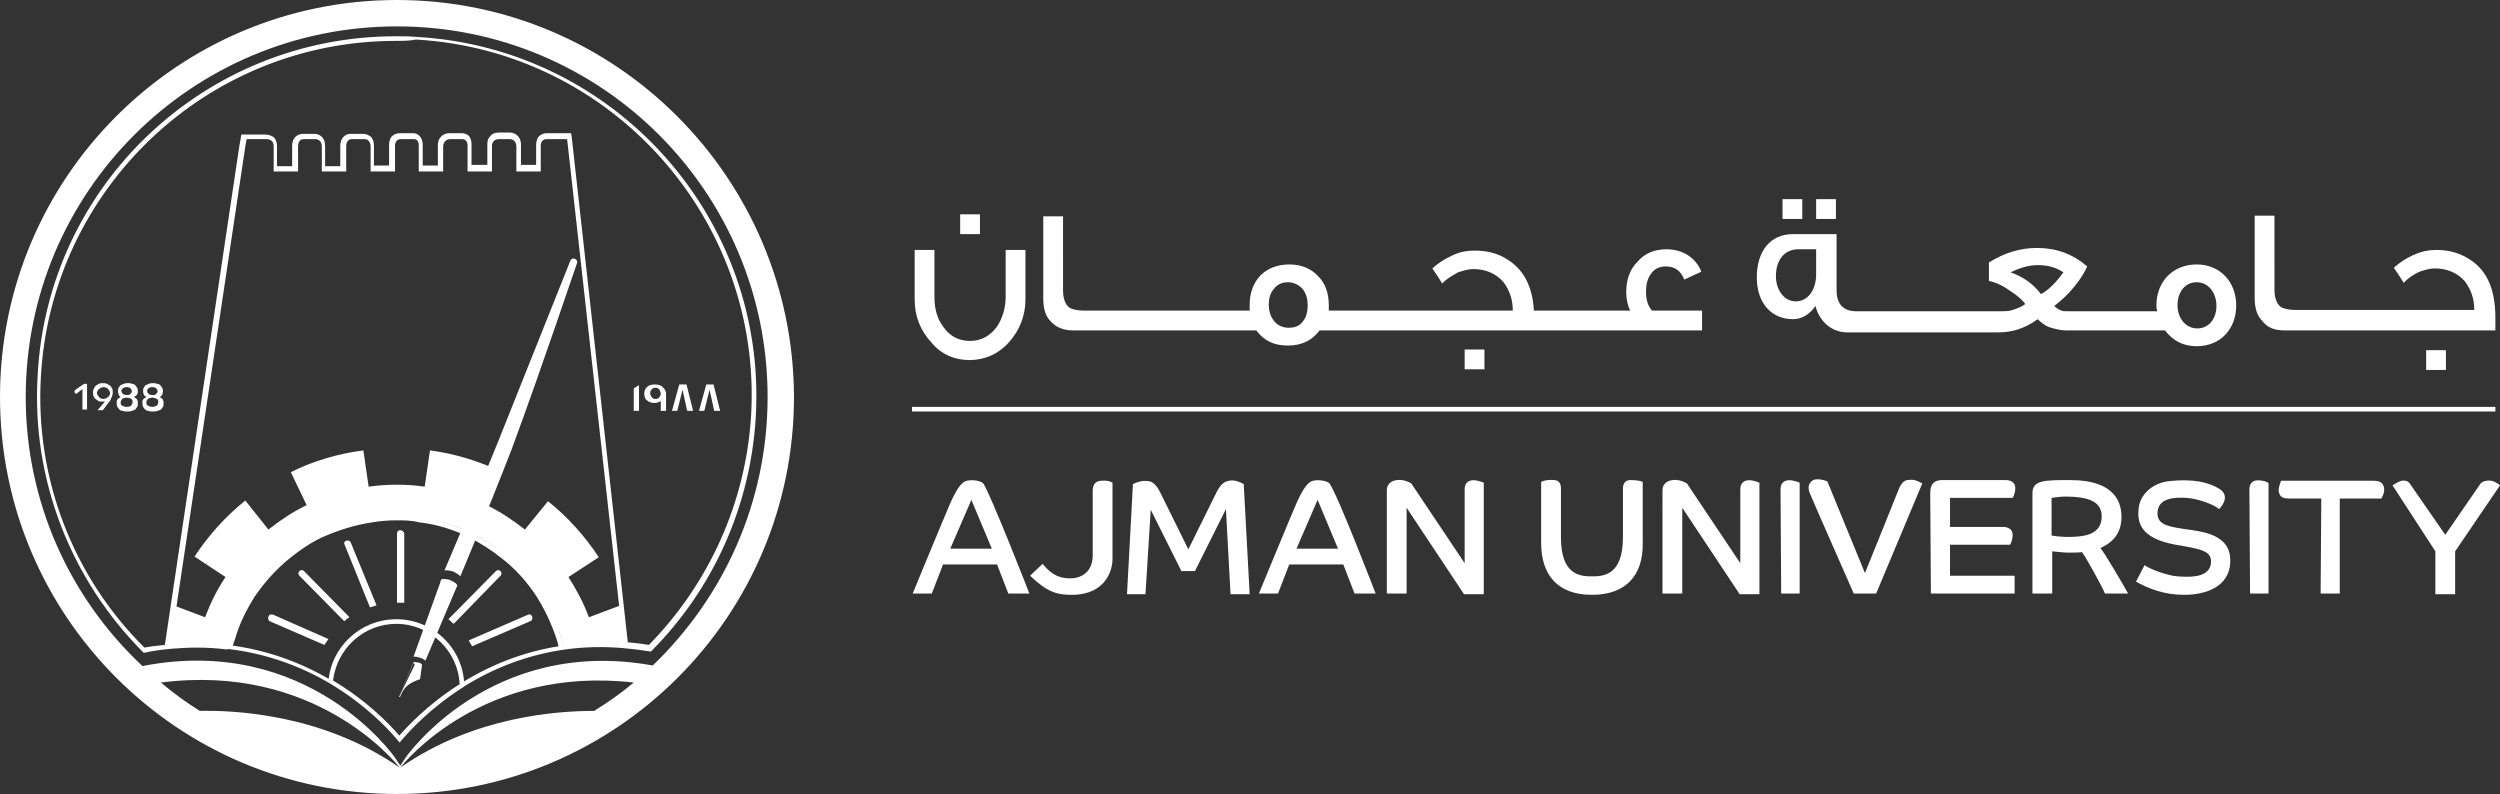 <?xml version="1.0" encoding="utf-8"?>
<svg version="1.1" id="Layer_1" x="0px" y="0px" viewBox="9.1 4.2 379.1 120.4" style="enable-background:new 0 0 396.9 127.6;" xmlns="http://www.w3.org/2000/svg">
  <rect x="9.1" y="4.2" width="379.1" height="120.4" fill="#333333" stroke="none"/>
  <style type="text/css">
	.st0{fill:#FFFFFF;}
</style>
  <g>
    <path class="st0" d="M153.2,87.4l3.2-7.4l3.1,7.4H153.2z M158.2,77.5c-0.4-0.4-1.6-0.6-2.5-0.4c-0.8,0.2-1.5,1.2-2.5,3.4&#10;&#9;&#9;c-1,2.3-5.7,13.7-5.7,13.7h2.9l1.7-4.4h8.2l1.7,4.4h3.2C165.2,94.2,159.3,79.1,158.2,77.5"/>
    <path class="st0" d="M205.7,87.4l3.2-7.4l3.1,7.4H205.7z M210.7,77.5c-0.4-0.4-1.6-0.6-2.5-0.4c-0.8,0.2-1.5,1.2-2.5,3.4&#10;&#9;&#9;c-1,2.3-5.7,13.7-5.7,13.7h2.9l1.7-4.4h8.2l1.7,4.4h3.2C217.7,94.2,211.9,79.1,210.7,77.5"/>
    <path class="st0" d="M177.8,77.4V89c0,1.5-0.9,5.4-6.2,5.4c-2.2,0-3.7-0.4-6.3-2.9l1.9-1.8c1.5,1.9,2.9,2.2,4.2,2.2&#10;&#9;&#9;c1.6,0,3.4-0.9,3.4-3.5v-9.8c0-0.9,0.4-1.5,1.4-1.5C177.3,77,177.8,77.4,177.8,77.4"/>
    <path class="st0" d="M219.4,94.2h3V81.2l8.7,13.1h3V77.4c-0.7-0.3-1.5-0.5-2.1-0.3c-0.6,0.2-0.8,0.8-0.8,1.2v11.3l-8.1-12.1&#10;&#9;&#9;c-0.7-0.4-1.4-0.6-2.2-0.5s-1.5,0.6-1.5,1.5V94V94.2z"/>
    <path class="st0" d="M279.2,94.2h2.8V77.4c-0.7-0.3-1.5-0.5-2.1-0.3c-0.6,0.2-0.8,0.8-0.8,1.2L279.2,94.2L279.2,94.2z"/>
    <path class="st0" d="M350.3,94.2h2.8V77.5c-0.1-0.3-1.5-0.6-2.1-0.4c-0.6,0.2-0.8,0.8-0.8,1.2L350.3,94.2L350.3,94.2z"/>
    <path class="st0" d="M290.2,94.2h3.4l7-16.7c-1.1-0.6-1.5-0.6-2.3-0.5c-0.7,0.1-1.1,1-1.2,1.2c-0.1,0.3-5.2,12.9-5.2,12.9&#10;&#9;&#9;l-5.7-13.9c-0.7-0.3-1.8-0.5-2.3-0.1c-0.5,0.4-0.7,0.9-0.4,1.8C283.9,79.9,290.2,94.2,290.2,94.2"/>
    <path class="st0" d="M301.9,94.2h12.7v-2.7h-9.8v-4.7h9.1c0,0,0.4-0.6,0.4-1.5c0-0.9-0.8-1.2-1.4-1.2h-8.1v-4.4l9.5,0&#10;&#9;&#9;c0,0,0.4-0.6,0.4-1.5c0-0.9-0.8-1.2-1.4-1.2h-9.6c-0.9,0-1.9,0.2-1.9,2S301.9,94.2,301.9,94.2"/>
    <path class="st0" d="M323.6,85.6c-2.1,0.1-3.4-0.2-3.4-0.2v-5.7c0,0,1.3-0.2,2-0.2c3.3,0,5.6,0.6,5.6,3&#10;&#9;&#9;C327.8,85,325.7,85.5,323.6,85.6 M327.6,87.3c2.5-1.1,3.2-2.9,3.2-4.7c0-1.8-0.6-5.6-7.8-5.6c-3.9,0-5.7,0-5.7,2V94v0.2h3v-6.4&#10;&#9;&#9;c0,0,1.7,0.2,2.4,0.2c0.7,0,2,0,2.1-0.1c0.5,0.6,3.1,5.3,3.5,6.3h3.5C331.1,92.9,328.1,87.8,327.6,87.3"/>
    <path class="st0" d="M333,92.4c2,1.1,4.3,2,7.3,2c3.1,0,7-1.1,7-5.2c0-4.1-4.4-4.4-7.1-4.8c-2.7-0.4-4.2-0.8-3.9-2.8&#10;&#9;&#9;c0.3-2,2.9-2,4.4-1.9c1.5,0.1,4,0.9,4.9,1.7c0.8-0.8,1.5-2.2,0-3.1c-1.5-0.9-3.8-1.6-7.9-1.1c-2.4,0.4-4.1,2.1-4.3,4.1&#10;&#9;&#9;c-0.2,2,0.1,4.5,5.6,5.5c4,0.7,5.8,0.9,5.3,3.2c-0.6,1.9-3.4,1.7-5,1.6c-1.5-0.1-4.2-1.1-5-1.7L333,92.4z"/>
    <path class="st0" d="M361,94.2h2.9V79.8h6.3c0,0,0.6-0.9,0.4-1.7c-0.2-0.8-0.7-1-1.7-1h-13.9c-0.5,1.3-0.4,1.7-0.2,2.1&#10;&#9;&#9;c0.2,0.4,0.6,0.6,1.4,0.6h4.9L361,94.2z"/>
    <path class="st0" d="M381.4,87.8v6.5h-3v-6.5l-6.5-10c0,0,0.9-0.6,1.4-0.7c0.6-0.1,1,0.1,1.2,0.4l5.4,7.8l5.3-7.7&#10;&#9;&#9;c0.3-0.4,0.9-0.6,1.7-0.5c0.8,0.2,1.3,0.7,1.3,0.7L381.4,87.8z"/>
    <path class="st0" d="M156.1,58.8c2.3,0,4.4-0.9,6-2.7c1.6-1.8,2.5-4,2.5-6.5v-7.5h-3v7.1c0,1.7-0.5,3.3-1.3,4.5&#10;&#9;&#9;c-1,1.4-2.4,2.2-4.1,2.2c-1.7,0-3.1-0.7-4.1-2.2c-0.9-1.2-1.3-2.7-1.3-4.5v-7.1h-3v7.5c0,2.6,0.9,4.8,2.6,6.6&#10;&#9;&#9;C151.8,57.9,153.8,58.8,156.1,58.8"/>
    <rect x="154.7" y="36.7" class="st0" width="3" height="3"/>
    <path class="st0" d="M217.6,54.3h0.6h4.7h0.6h20.2h0.8h2.4h2.7h3.2h14.4v-3h-7.6c-0.6-0.7-0.9-1.6-0.9-2.9c0-1,0.2-1.9,0.7-2.6&#10;&#9;&#9;c0.5-0.8,1.3-1.2,2.3-1.2c1.4,0,2.3,0.7,2.8,2l2.6-1.2c-0.9-2.2-2.9-3.4-5.3-3.4c-1.8,0-3.3,0.6-4.4,1.9c-1.2,1.2-1.7,2.8-1.7,4.6&#10;&#9;&#9;c0,1,0.2,2,0.6,2.8h-3.4h-0.5h-2.7H247h-2.4h-0.8h-2.1c-0.2-3.7-1.6-6.3-4.1-7.8c-1.4-0.9-3-1.3-4.9-1.3c-1.2,0-2.3,0.2-3.5,0.8&#10;&#9;&#9;c-1.1,0.5-2,1.1-2.9,1.9c0.7,1,1.2,1.8,1.5,2.3c0.6-0.7,1.5-1.2,2.4-1.7c0.9-0.3,1.6-0.5,2.3-0.5c1.9,0,3.5,0.7,4.6,2&#10;&#9;&#9;c0.9,1.2,1.4,2.6,1.4,4.3h-14.9h-0.6h-4.7h-0.6h-4.4h-0.9h-1.8v-0.8c0-1.8-0.5-3.3-1.6-4.4c-1.1-1.2-2.6-1.8-4.4-1.8&#10;&#9;&#9;c-1.8,0-3.3,0.6-4.4,1.7c-1.1,1.2-1.6,2.7-1.6,4.4v0.9h-2.2h-0.7H191h-0.6h-4.7H185h-4.7h-0.6h-4.4h-0.9h-0.9&#10;&#9;&#9;c-1.1,0-1.9-0.2-2.3-0.5c-0.5-0.4-0.9-1.2-0.9-2.6V37h-3v12.4c0,1.5,0.3,2.7,1.1,3.5c0.8,0.9,1.9,1.4,3.4,1.4h2.6h0.9h4.4h0.6h4.7&#10;&#9;&#9;h0.6h4.7h0.6h4.6h0.7h3.4c1.2,1.6,2.7,2.3,4.8,2.3s3.7-0.8,4.8-2.3h3h0.9H217.6z M206.7,52.9c-0.5,0.7-1.2,1-2.2,1&#10;&#9;&#9;c-1.9,0-3-1.6-3-3.5c0-0.9,0.2-1.7,0.7-2.3c0.5-0.7,1.2-1.1,2.2-1.1c0.9,0,1.7,0.4,2.3,1.1c0.5,0.7,0.7,1.5,0.7,2.4&#10;&#9;&#9;C207.4,51.4,207.2,52.3,206.7,52.9"/>
    <rect x="231.2" y="57.2" class="st0" width="3" height="3"/>
    <rect x="279.4" y="34.4" class="st0" width="3" height="3"/>
    <rect x="284.5" y="34.4" class="st0" width="3" height="3"/>
    <path class="st0" d="M322.4,54.3h4.9h0.8h4.5h0.7h4.1c1.2,1.6,2.8,2.4,4.8,2.4c3.6,0,6-2.6,6-6.2c0-3.5-2.4-6.2-6-6.2&#10;&#9;&#9;c-3.6,0-6.1,2.6-6.1,6.2c0,0.2,0,0.5,0.1,0.7v0.2h-3h-0.7H328h-0.8h-4.3c-0.6,0-1,0-1.2-0.1c-0.3-0.1-0.7-0.3-1.1-0.7&#10;&#9;&#9;c0.9-0.7,2-1.6,3.1-3c1-1.2,1.6-2.3,1.9-3c-2.2-1.9-4.7-2.8-7.6-2.8c-2.5,0-4.9,0.7-7.3,2.2v2.8c1,0.2,2.1,0.7,3.2,1.5&#10;&#9;&#9;c1.1,0.7,1.9,1.4,2.3,2c-0.6,0.5-1.3,0.7-1.9,0.9c-0.5,0.2-1.2,0.2-2.1,0.2h-3.8h-0.7H303h-0.5h-4.7h-0.6h-4.6h-0.8h-1.2&#10;&#9;&#9;c-2,0-3-1.1-3-3.2v-8.5H281c-3.4,0-5.5,2.5-5.5,6.6c0,3.7,2.1,6.3,5.5,6.3c1.3,0,2.5-0.7,3.4-2c0.6,2.4,2.5,4,4.8,4h2.5h0.8h4.6&#10;&#9;&#9;h0.6h4.7h0.6h4.7h0.7h3.8c2,0,4-0.6,5.9-2c0.5,0.5,1,0.9,1.7,1.2C320.8,54.1,321.6,54.3,322.4,54.3 M342.2,47c1.8,0,3,1.6,3,3.6&#10;&#9;&#9;c0,2-1.2,3.4-2.9,3.4c-1.8,0-3-1.6-3-3.5C339.3,48.4,340.5,47,342.2,47 M284.5,45.8c0,2.3-1.2,4.1-3.1,4.1c-1.8,0-3-1.8-3-3.8&#10;&#9;&#9;c0-2.5,1.3-4.1,3.4-4.1h2.7V45.8z M314,45.5c1.4-0.7,2.8-1.1,4.1-1.1c1.4,0,2.7,0.3,3.9,1.1c-0.4,0.5-0.9,1.2-1.5,1.8&#10;&#9;&#9;c-0.7,0.7-1.3,1.2-1.9,1.5C317.3,47.1,315.7,46.1,314,45.5"/>
    <path class="st0" d="M355.5,54.3h2.6h0.9h4.4h0.6h4.5h0.8h18.2v-1.9c0-4.2-1.2-7.1-3.8-8.8c-1.5-1-3.2-1.5-5.1-1.5&#10;&#9;&#9;c-1.2,0-2.3,0.2-3.6,0.8c-1.1,0.5-2,1.1-2.9,1.9c0.7,1,1.2,1.8,1.5,2.3c0.6-0.7,1.5-1.3,2.4-1.7c0.9-0.3,1.6-0.5,2.3-0.5&#10;&#9;&#9;c1.9,0,3.5,0.7,4.6,2c0.9,1.2,1.4,2.6,1.4,4.3h-14.9h-0.8H364h-0.6H359h-0.9h-0.9c-1.1,0-1.9-0.2-2.3-0.5c-0.5-0.4-0.9-1.2-0.9-2.6&#10;&#9;&#9;V36.9h-3v12.4c0,1.5,0.3,2.7,1.1,3.5C352.9,53.9,354,54.3,355.5,54.3"/>
    <rect x="377" y="57.3" class="st0" width="3" height="3"/>
    <rect x="147.4" y="65.9" class="st0" width="240.1" height="0.7"/>
    <path class="st0" d="M188.3,90.9l-4.7-9.4l-0.8,12.8H180l0.9-16.7c1.3-0.6,2-0.5,2.6-0.4c0.6,0.2,1.1,0.8,1.5,1.6&#10;&#9;&#9;c0.4,0.8,4.3,8.7,4.3,8.7h0c0,0,3.9-7.9,4.3-8.7c0.4-0.8,0.9-1.4,1.5-1.6c0.6-0.2,1.3-0.3,2.6,0.4l0.9,16.7h-2.9L195,81.4l-4.7,9.4&#10;&#9;&#9;H188.3z"/>
    <path class="st0" d="M250.5,94.4c-5.1,0-7.7-2.9-7.7-7.9v-9.2c0.2-0.2,1.1-0.4,1.9-0.3c0.8,0,1.1,0.5,1.1,1.3v7.4&#10;&#9;&#9;c0,5.7,2.9,5.9,4.7,5.9h0c1.8,0,4.7-0.2,4.7-5.9v-7.4c0-0.8,0.4-1.3,1.1-1.3c0.8,0,1.7,0.1,1.9,0.3v9.2&#10;&#9;&#9;C258.3,91.5,255.6,94.4,250.5,94.4L250.5,94.4z"/>
    <path class="st0" d="M261.2,94.2h3V81.2l8.7,13.1h3V77.4c-0.7-0.3-1.5-0.5-2.1-0.3c-0.6,0.2-0.8,0.8-0.8,1.2v11.3l-8.1-12.1&#10;&#9;&#9;c-0.7-0.4-1.4-0.6-2.2-0.5s-1.5,0.6-1.5,1.5V94V94.2z"/>
    <path class="st0" d="M21.6,63.2l-0.9,0.7c0,0-0.1,0-0.1,0c0,0-0.1,0-0.1-0.1c0,0-0.1-0.1-0.1-0.1c0,0,0-0.1,0-0.1&#10;&#9;&#9;c0-0.1,0-0.2,0.1-0.2c0-0.1,0.1-0.1,0.2-0.2l0.7-0.5c0.1-0.1,0.2-0.1,0.3-0.2c0.1,0,0.2-0.1,0.3-0.1c0.1,0,0.2,0,0.2,0&#10;&#9;&#9;c0.1,0,0.1,0,0.1,0.1v3.8h-0.7V63.2z M23.9,66.4h0.8l0.9-1.2c0.2-0.2,0.3-0.4,0.4-0.7c0.1-0.2,0.2-0.5,0.2-0.8c0-0.2,0-0.4-0.1-0.6&#10;&#9;&#9;c-0.1-0.2-0.2-0.3-0.3-0.4c-0.1-0.1-0.3-0.2-0.5-0.3c-0.2-0.1-0.4-0.1-0.6-0.1c-0.2,0-0.4,0-0.6,0.1c-0.2,0.1-0.3,0.2-0.5,0.3&#10;&#9;&#9;c-0.1,0.1-0.2,0.3-0.3,0.5c-0.1,0.2-0.1,0.4-0.1,0.6c0,0.2,0,0.3,0.1,0.5c0.1,0.2,0.1,0.3,0.3,0.4c0.1,0.1,0.3,0.2,0.4,0.3&#10;&#9;&#9;s0.4,0.1,0.6,0.1c0.1,0,0.2,0,0.3,0c0.1,0,0.1,0,0.2-0.1L23.9,66.4z M23.8,63.8c0-0.1,0-0.2,0.1-0.3c0-0.1,0.1-0.2,0.2-0.3&#10;&#9;&#9;c0.1-0.1,0.2-0.1,0.3-0.2c0.1,0,0.2-0.1,0.4-0.1c0.1,0,0.2,0,0.4,0.1c0.1,0,0.2,0.1,0.3,0.2c0.1,0.1,0.1,0.2,0.2,0.3&#10;&#9;&#9;c0,0.1,0.1,0.2,0.1,0.3c0,0.1,0,0.2-0.1,0.3c0,0.1-0.1,0.2-0.2,0.3c-0.1,0.1-0.2,0.1-0.3,0.2c-0.1,0-0.2,0.1-0.4,0.1&#10;&#9;&#9;s-0.2,0-0.4-0.1c-0.1,0-0.2-0.1-0.3-0.2c-0.1-0.1-0.1-0.2-0.2-0.3C23.8,64,23.8,63.9,23.8,63.8 M27.4,64.4&#10;&#9;&#9;c-0.1,0.1-0.2,0.1-0.3,0.2c-0.1,0.1-0.2,0.1-0.2,0.2c-0.1,0.1-0.1,0.2-0.1,0.3c0,0.1,0,0.2,0,0.3c0,0.2,0,0.3,0.1,0.5&#10;&#9;&#9;c0.1,0.1,0.2,0.3,0.3,0.4c0.1,0.1,0.3,0.2,0.5,0.2c0.2,0.1,0.4,0.1,0.7,0.1c0.3,0,0.5,0,0.7-0.1c0.2-0.1,0.4-0.1,0.5-0.2&#10;&#9;&#9;c0.1-0.1,0.2-0.2,0.3-0.4c0.1-0.1,0.1-0.3,0.1-0.5c0-0.1,0-0.2,0-0.3c0-0.1-0.1-0.2-0.1-0.3c-0.1-0.1-0.1-0.2-0.2-0.2&#10;&#9;&#9;c-0.1-0.1-0.2-0.1-0.3-0.2c0.2-0.1,0.4-0.2,0.5-0.4c0.1-0.2,0.1-0.3,0.1-0.5c0-0.2,0-0.3-0.1-0.5c-0.1-0.1-0.2-0.3-0.3-0.4&#10;&#9;&#9;s-0.3-0.2-0.5-0.2c-0.2-0.1-0.4-0.1-0.6-0.1s-0.4,0-0.6,0.1c-0.2,0.1-0.3,0.1-0.5,0.2c-0.1,0.1-0.2,0.2-0.3,0.4&#10;&#9;&#9;c-0.1,0.1-0.1,0.3-0.1,0.5c0,0.2,0,0.3,0.1,0.5C27.1,64.1,27.2,64.3,27.4,64.4 M28.3,65.9c-0.3,0-0.5-0.1-0.7-0.2&#10;&#9;&#9;c-0.2-0.1-0.2-0.3-0.2-0.5c0-0.2,0.1-0.3,0.2-0.5c0.2-0.1,0.4-0.2,0.7-0.2s0.5,0.1,0.7,0.2c0.2,0.1,0.2,0.3,0.2,0.5&#10;&#9;&#9;c0,0.2-0.1,0.3-0.2,0.5C28.9,65.8,28.6,65.9,28.3,65.9 M28.3,64.1c-0.3,0-0.5-0.1-0.6-0.2c-0.1-0.1-0.2-0.3-0.2-0.4&#10;&#9;&#9;c0-0.2,0.1-0.3,0.2-0.4c0.1-0.1,0.4-0.2,0.6-0.2c0.3,0,0.5,0.1,0.6,0.2c0.1,0.1,0.2,0.3,0.2,0.4c0,0.2-0.1,0.3-0.2,0.4&#10;&#9;&#9;C28.8,64.1,28.6,64.1,28.3,64.1 M31.3,64.4c-0.1,0.1-0.2,0.1-0.3,0.2c-0.1,0.1-0.2,0.1-0.2,0.2c-0.1,0.1-0.1,0.2-0.1,0.3&#10;&#9;&#9;c0,0.1,0,0.2,0,0.3c0,0.2,0,0.3,0.1,0.5c0.1,0.1,0.2,0.3,0.3,0.4c0.1,0.1,0.3,0.2,0.5,0.2c0.2,0.1,0.4,0.1,0.7,0.1&#10;&#9;&#9;c0.2,0,0.5,0,0.7-0.1c0.2-0.1,0.4-0.1,0.5-0.2c0.1-0.1,0.2-0.2,0.3-0.4c0.1-0.1,0.1-0.3,0.1-0.5c0-0.1,0-0.2,0-0.3&#10;&#9;&#9;c0-0.1-0.1-0.2-0.1-0.3c-0.1-0.1-0.1-0.2-0.2-0.2c-0.1-0.1-0.2-0.1-0.3-0.2c0.2-0.1,0.4-0.2,0.4-0.4c0.1-0.2,0.1-0.3,0.1-0.5&#10;&#9;&#9;c0-0.2,0-0.3-0.1-0.5c-0.1-0.1-0.2-0.3-0.3-0.4c-0.1-0.1-0.3-0.2-0.5-0.2c-0.2-0.1-0.4-0.1-0.6-0.1c-0.2,0-0.4,0-0.6,0.1&#10;&#9;&#9;c-0.2,0.1-0.3,0.1-0.5,0.2c-0.1,0.1-0.2,0.2-0.3,0.4c-0.1,0.1-0.1,0.3-0.1,0.5c0,0.2,0,0.3,0.1,0.5C30.9,64.1,31.1,64.3,31.3,64.4&#10;&#9;&#9; M32.2,65.9c-0.3,0-0.5-0.1-0.7-0.2c-0.2-0.1-0.2-0.3-0.2-0.5c0-0.2,0.1-0.3,0.2-0.5c0.2-0.1,0.4-0.2,0.7-0.2&#10;&#9;&#9;c0.3,0,0.5,0.1,0.7,0.2c0.2,0.1,0.2,0.3,0.2,0.5c0,0.2-0.1,0.3-0.2,0.5C32.7,65.8,32.5,65.9,32.2,65.9 M32.2,64.1&#10;&#9;&#9;c-0.3,0-0.5-0.1-0.6-0.2c-0.1-0.1-0.2-0.3-0.2-0.4c0-0.2,0.1-0.3,0.2-0.4c0.1-0.1,0.3-0.2,0.6-0.2c0.3,0,0.5,0.1,0.6,0.2&#10;&#9;&#9;c0.1,0.1,0.2,0.3,0.2,0.4c0,0.2-0.1,0.3-0.2,0.4C32.7,64.1,32.5,64.1,32.2,64.1 M106,62.6l-0.8,0.5v3.4h0.8V62.6z M110.1,63.9&#10;&#9;&#9;c0-0.4-0.2-0.7-0.5-1c-0.3-0.3-0.7-0.4-1.2-0.4c-0.5,0-0.9,0.1-1.2,0.4c-0.3,0.3-0.4,0.6-0.4,1c0,0.4,0.1,0.8,0.4,1&#10;&#9;&#9;c0.3,0.3,0.7,0.4,1.2,0.4c0.4,0,0.6-0.1,0.9-0.3v1.5h0.8V63.9z M109.3,63.9c0,0.2-0.1,0.4-0.2,0.5c-0.1,0.2-0.3,0.3-0.6,0.3&#10;&#9;&#9;c-0.3,0-0.4-0.1-0.6-0.3c-0.1-0.2-0.2-0.3-0.2-0.6s0.1-0.4,0.2-0.5c0.1-0.2,0.3-0.3,0.6-0.3c0.3,0,0.4,0.1,0.6,0.3&#10;&#9;&#9;C109.2,63.5,109.3,63.7,109.3,63.9 M113.2,62.5h-1.1l-1.1,4h0.8l0.8-3.2l0.7,3.2h0.9L113.2,62.5z M117.3,62.5h-1.1l-1.1,4h0.8&#10;&#9;&#9;l0.8-3.2l0.7,3.2h0.9L117.3,62.5z M69.2,83.1c-1.2,0-2.4,0.1-3.6,0.3c-2.7,0.4-5.2,1.2-7.7,2.3c-1.7,0.8-3.3,1.9-4.8,3.1&#10;&#9;&#9;c-2.1,1.7-3.9,3.7-5.4,5.9c-1,1.6-1.9,3.3-2.5,5c-0.3,0.8-0.5,1.6-0.8,2.4c13.6,1.9,22.2,10.3,25.2,13.7&#10;&#9;&#9;c2.9-3.3,11.1-11.5,24.2-13.6c-0.2-0.9-0.5-1.7-0.8-2.5c-0.7-1.8-1.5-3.4-2.5-5c-1.5-2.3-3.3-4.3-5.4-5.9c-1.5-1.2-3.1-2.2-4.8-3.1&#10;&#9;&#9;c-2.4-1.2-5-2-7.7-2.3C71.5,83.1,70.3,83.1,69.2,83.1 M69.2,82.4c1.2,0,2.4,0.1,3.6,0.3c2.8,0.4,5.4,1.2,7.9,2.4&#10;&#9;&#9;c1.8,0.9,3.4,1.9,4.9,3.1c2.2,1.7,4,3.8,5.5,6.1c1.1,1.6,1.9,3.3,2.6,5.1c0.4,1.1,0.7,2.2,1,3.3c-14,2-22.5,11-25,14.1&#10;&#9;&#9;c-2.6-3.2-11.4-12.5-26.1-14.2c0.3-1.1,0.6-2.2,1-3.2c0.7-1.8,1.6-3.5,2.6-5.1c1.5-2.3,3.4-4.4,5.5-6.1c1.5-1.2,3.2-2.3,4.9-3.1&#10;&#9;&#9;c2.4-1.2,5.1-2,7.9-2.4C66.7,82.5,67.9,82.4,69.2,82.4 M69.2,98.8c-4.9,0-9,3.7-9.6,8.6c4.9,2.9,8.3,6.3,10.1,8.4&#10;&#9;&#9;c1.7-1.9,4.7-5,9.1-7.8C78.6,102.9,74.3,98.8,69.2,98.8 M69.2,98.1c5.7,0,10.3,4.6,10.3,10.2c-5.1,3.2-8.4,6.8-9.8,8.5&#10;&#9;&#9;c-1.5-1.9-5.2-5.8-10.8-9.1C59.2,102.4,63.7,98.1,69.2,98.1 M69.8,84.6L69.8,84.6c-0.3,0-0.5,0.2-0.5,0.5l0,10.5c0.1,0,0.1,0,0.2,0&#10;&#9;&#9;c0.3,0,0.6,0,0.9,0l0-10.5C70.3,84.8,70.1,84.6,69.8,84.6 M61.6,86.2c0.3-0.1,0.6,0,0.7,0.3l3.9,9.5c-0.3,0.1-0.7,0.2-1,0.3&#10;&#9;&#9;l-3.8-9.4C61.2,86.6,61.3,86.3,61.6,86.2 M54.5,90.8c0.2-0.2,0.5-0.2,0.7,0l6.9,7c-0.3,0.2-0.6,0.4-0.8,0.6l-6.8-6.9&#10;&#9;&#9;C54.3,91.3,54.3,91,54.5,90.8 M49.8,97.7c0.1-0.3,0.4-0.4,0.7-0.3l8.4,3.7c-0.2,0.3-0.4,0.6-0.6,0.9l-8.3-3.6&#10;&#9;&#9;C49.8,98.3,49.7,98,49.8,97.7 M85,90.8c0.2,0.2,0.2,0.5,0,0.7l-7.1,7.3c-0.3-0.2-0.5-0.5-0.8-0.7l7.2-7.3&#10;&#9;&#9;C84.5,90.6,84.8,90.6,85,90.8 M89.8,97.7c0.1,0.3,0,0.6-0.3,0.7l-8.8,3.8c-0.2-0.3-0.4-0.6-0.5-0.9l9-3.9&#10;&#9;&#9;C89.4,97.3,89.7,97.4,89.8,97.7 M75.8,92.7c0.2-0.6,0.1-0.7,0.6-0.7c0.5,0,1,0.1,1.6,0.5s0.4,0.6,0.4,0.6l-4.8,11.3&#10;&#9;&#9;c0,0-0.2-0.3-0.9-0.5c-0.7-0.2-0.9-0.1-0.9-0.1S75.6,93.3,75.8,92.7 M78.9,91.6c0,0-0.2-0.3-1-0.7c-0.8-0.3-1.4-0.2-1.4-0.2&#10;&#9;&#9;s3.9-9.1,8-19.2c5.1-12.8,10.9-27.3,11.1-27.8c0.3-0.6,1.2-0.2,1,0.4c-0.1,0.2-5.1,15.2-9.9,28.2C82.7,82.6,78.9,91.6,78.9,91.6&#10;&#9;&#9; M73.1,105l-0.3,2.2c0,0-0.8,0.2-1.7,0.8c-0.9,0.6-1.3,1.8-1.3,1.8c0,0.1-0.1,0.1-0.1,0.1l-0.1,0c0,0,2.2-4.5,2.4-4.9&#10;&#9;&#9;c0,0-0.2-0.3-0.2-0.3l-2.2,5.2c0,0,0,0,0,0l2.2-5.3c0,0,0.5,0,0.9,0.1C73,104.8,73.1,105,73.1,105 M69.1,10.4&#10;&#9;&#9;c-28.6,0-52.2,22.4-53.8,50.9c-0.9,15.3,4.8,30.3,15.7,41.1c1-0.2,2.1-0.3,3.1-0.4l11.3-75.7l0.2-1.1l0.1-0.6h0.6h3&#10;&#9;&#9;c0.7,0,1.2,0.3,1.4,0.5c0.4,0.5,0.4,1.1,0.4,1.2v3.1h2.3v-3.1c0-1.2,0.8-1.8,1.6-1.8c0.1,0,0.1,0,0.1,0h1.7l0,0&#10;&#9;&#9;c0.8,0,1.6,0.6,1.6,1.8v3.1h2.3v-3.1c0-1.2,0.8-1.8,1.5-1.8c0,0,0.1,0,0.1,0h1.9c0.4,0,0.8,0.2,1.1,0.4c0.5,0.5,0.5,1.2,0.5,1.3&#10;&#9;&#9;v3.1h2.3v-3.1c0-0.2,0-0.8,0.4-1.3c0.2-0.2,0.6-0.5,1.2-0.5h2c0.4,0,0.7,0.1,1,0.4c0.5,0.5,0.5,1.2,0.5,1.4l0,3.1h2.3v-3.1&#10;&#9;&#9;c0-0.2,0-0.8,0.5-1.3c0.2-0.2,0.6-0.5,1.3-0.5h1.8c0.5,0,0.9,0.2,1.1,0.4c0.4,0.5,0.4,1.1,0.4,1.3v3.1H83v-3.1c0-0.2,0-0.8,0.4-1.2&#10;&#9;&#9;c0.2-0.3,0.6-0.6,1.4-0.6h1.6c0.6,0,1,0.3,1.2,0.5c0.5,0.5,0.5,1.2,0.5,1.3l0,3.1h2.3v-3c0-0.2,0-0.8,0.4-1.3&#10;&#9;&#9;c0.2-0.2,0.6-0.5,1.2-0.5c0.5,0,1.8,0,3.1,0l0.6,0l0.1,0.6l8.5,76.6c1.1,0.1,2.1,0.2,3.2,0.4c9.2-9.4,14.7-21.7,15.5-34.8&#10;&#9;&#9;c1.7-29.7-21.1-55.3-50.8-57C71.2,10.4,70.1,10.4,69.1,10.4 M69.1,9.7c1.1,0,2.1,0,3.2,0.1c30.1,1.7,53.2,27.6,51.4,57.7&#10;&#9;&#9;c-0.8,13.4-6.4,26-15.9,35.5c-1.4-0.2-2.7-0.4-4.1-0.5l-8.6-77.2c-1.3,0-2.6,0-3.1,0c-1,0-0.9,1.1-0.9,1.1v3.8h-3.7v-3.8&#10;&#9;&#9;c0,0,0-1.1-1-1.1h-1.6c-1.2,0-1.1,1.1-1.1,1.1v3.8H80v-3.8c0,0,0.1-1.1-0.8-1.1h-1.8c-1.1,0-1.1,1.1-1.1,1.1v3.8h-3.7v-3.8&#10;&#9;&#9;c0,0,0.1-1.1-0.7-1.1h-2c-1,0-0.9,1.1-0.9,1.1v3.8h-3.7v-3.8c0,0,0-1.1-0.9-1.1h-1.9c0,0,0,0-0.1,0c-0.2,0-0.8,0.1-0.8,1.1v3.8&#10;&#9;&#9;h-3.7v-3.8c0-1-0.8-1.1-0.9-1.1c0,0,0,0,0,0h-1.7c0,0,0,0-0.1,0c-0.3,0-0.9,0.1-0.9,1.1v3.8h-3.7v-3.8c0,0,0.1-1.1-1.1-1.1h-3&#10;&#9;&#9;l-0.2,1.1l-11.4,76.2c-1.3,0.1-2.6,0.3-4,0.6c-11.1-11.1-17-26.3-16.1-41.9C16.2,32.3,40.2,9.7,69.1,9.7 M69.3,4.2&#10;&#9;&#9;C36,4.2,9.1,31.2,9.1,64.4c0,33.2,26.9,60.2,60.2,60.2c33.2,0,60.2-26.9,60.2-60.2C129.4,31.2,102.5,4.2,69.3,4.2 M39.4,112&#10;&#9;&#9;c-2.1-1.3-4-2.7-5.9-4.3c23.3-3,35.5,12,36.2,12.9c0,0,0,0,0,0C57.8,112.3,44.1,111.9,39.4,112 M69.8,120.6&#10;&#9;&#9;C69.8,120.6,69.8,120.6,69.8,120.6c0.7-0.9,12.6-15.5,35.4-12.9c-1.9,1.6-3.9,3-6,4.3C93.7,112,81,112.8,69.8,120.6 M108.1,105.1&#10;&#9;&#9;l-0.1,0c-24.5-4.4-37.3,13.8-37.4,14l-0.8,1.2l-0.8-1.2c-0.1-0.2-13.2-18.8-38.3-13.9C19.8,95,13,80.5,13,64.4&#10;&#9;&#9;C13,33.3,38.2,8.2,69.3,8.2c31.1,0,56.2,25.2,56.2,56.2C125.5,80.4,118.8,94.8,108.1,105.1 M94.7,102.7c-0.3-1.1-0.6-2.3-1-3.3&#10;&#9;&#9;c-0.7-1.8-1.6-3.5-2.6-5.1c-1.5-2.3-3.4-4.4-5.5-6.1c-1.5-1.2-3.2-2.3-4.9-3.1c-2.4-1.2-5.1-2-7.9-2.4c-1.2-0.2-2.4-0.2-3.6-0.2&#10;&#9;&#9;c-1.2,0-2.5,0.1-3.7,0.3c-2.8,0.4-5.4,1.2-7.9,2.4c-1.8,0.9-3.4,1.9-4.9,3.1c-2.1,1.7-4,3.8-5.5,6.1c-1,1.6-1.9,3.3-2.6,5.1&#10;&#9;&#9;c-0.4,1-0.7,2.1-1,3.2c-1.5-0.2-3.1-0.3-4.7-0.3c-1.4,0-2.8,0.1-4.2,0.2l1-6.5l4.5,1.7c0.8-2.1,1.8-4.2,3.1-6.1l-4.7-3.1&#10;&#9;&#9;c2.1-3.2,4.7-6.1,7.7-8.5l3.5,4.4c1.8-1.4,3.7-2.7,5.8-3.7l-2.4-5c3.4-1.7,7.1-2.8,11-3.3l0.8,5.5c1.4-0.2,2.9-0.3,4.3-0.3&#10;&#9;&#9;c1.4,0,2.9,0.1,4.2,0.3l0.8-5.5c3.9,0.5,7.6,1.7,11,3.3l-2.4,5c2.1,1,4,2.3,5.8,3.7l3.5-4.3c3,2.4,5.6,5.3,7.7,8.5l-4.6,3&#10;&#9;&#9;c1.2,1.9,2.3,3.9,3.1,6.1l4.8-1.8l0.7,6.5C100.5,102.2,97.5,102.3,94.7,102.7"/>
  </g>
</svg>